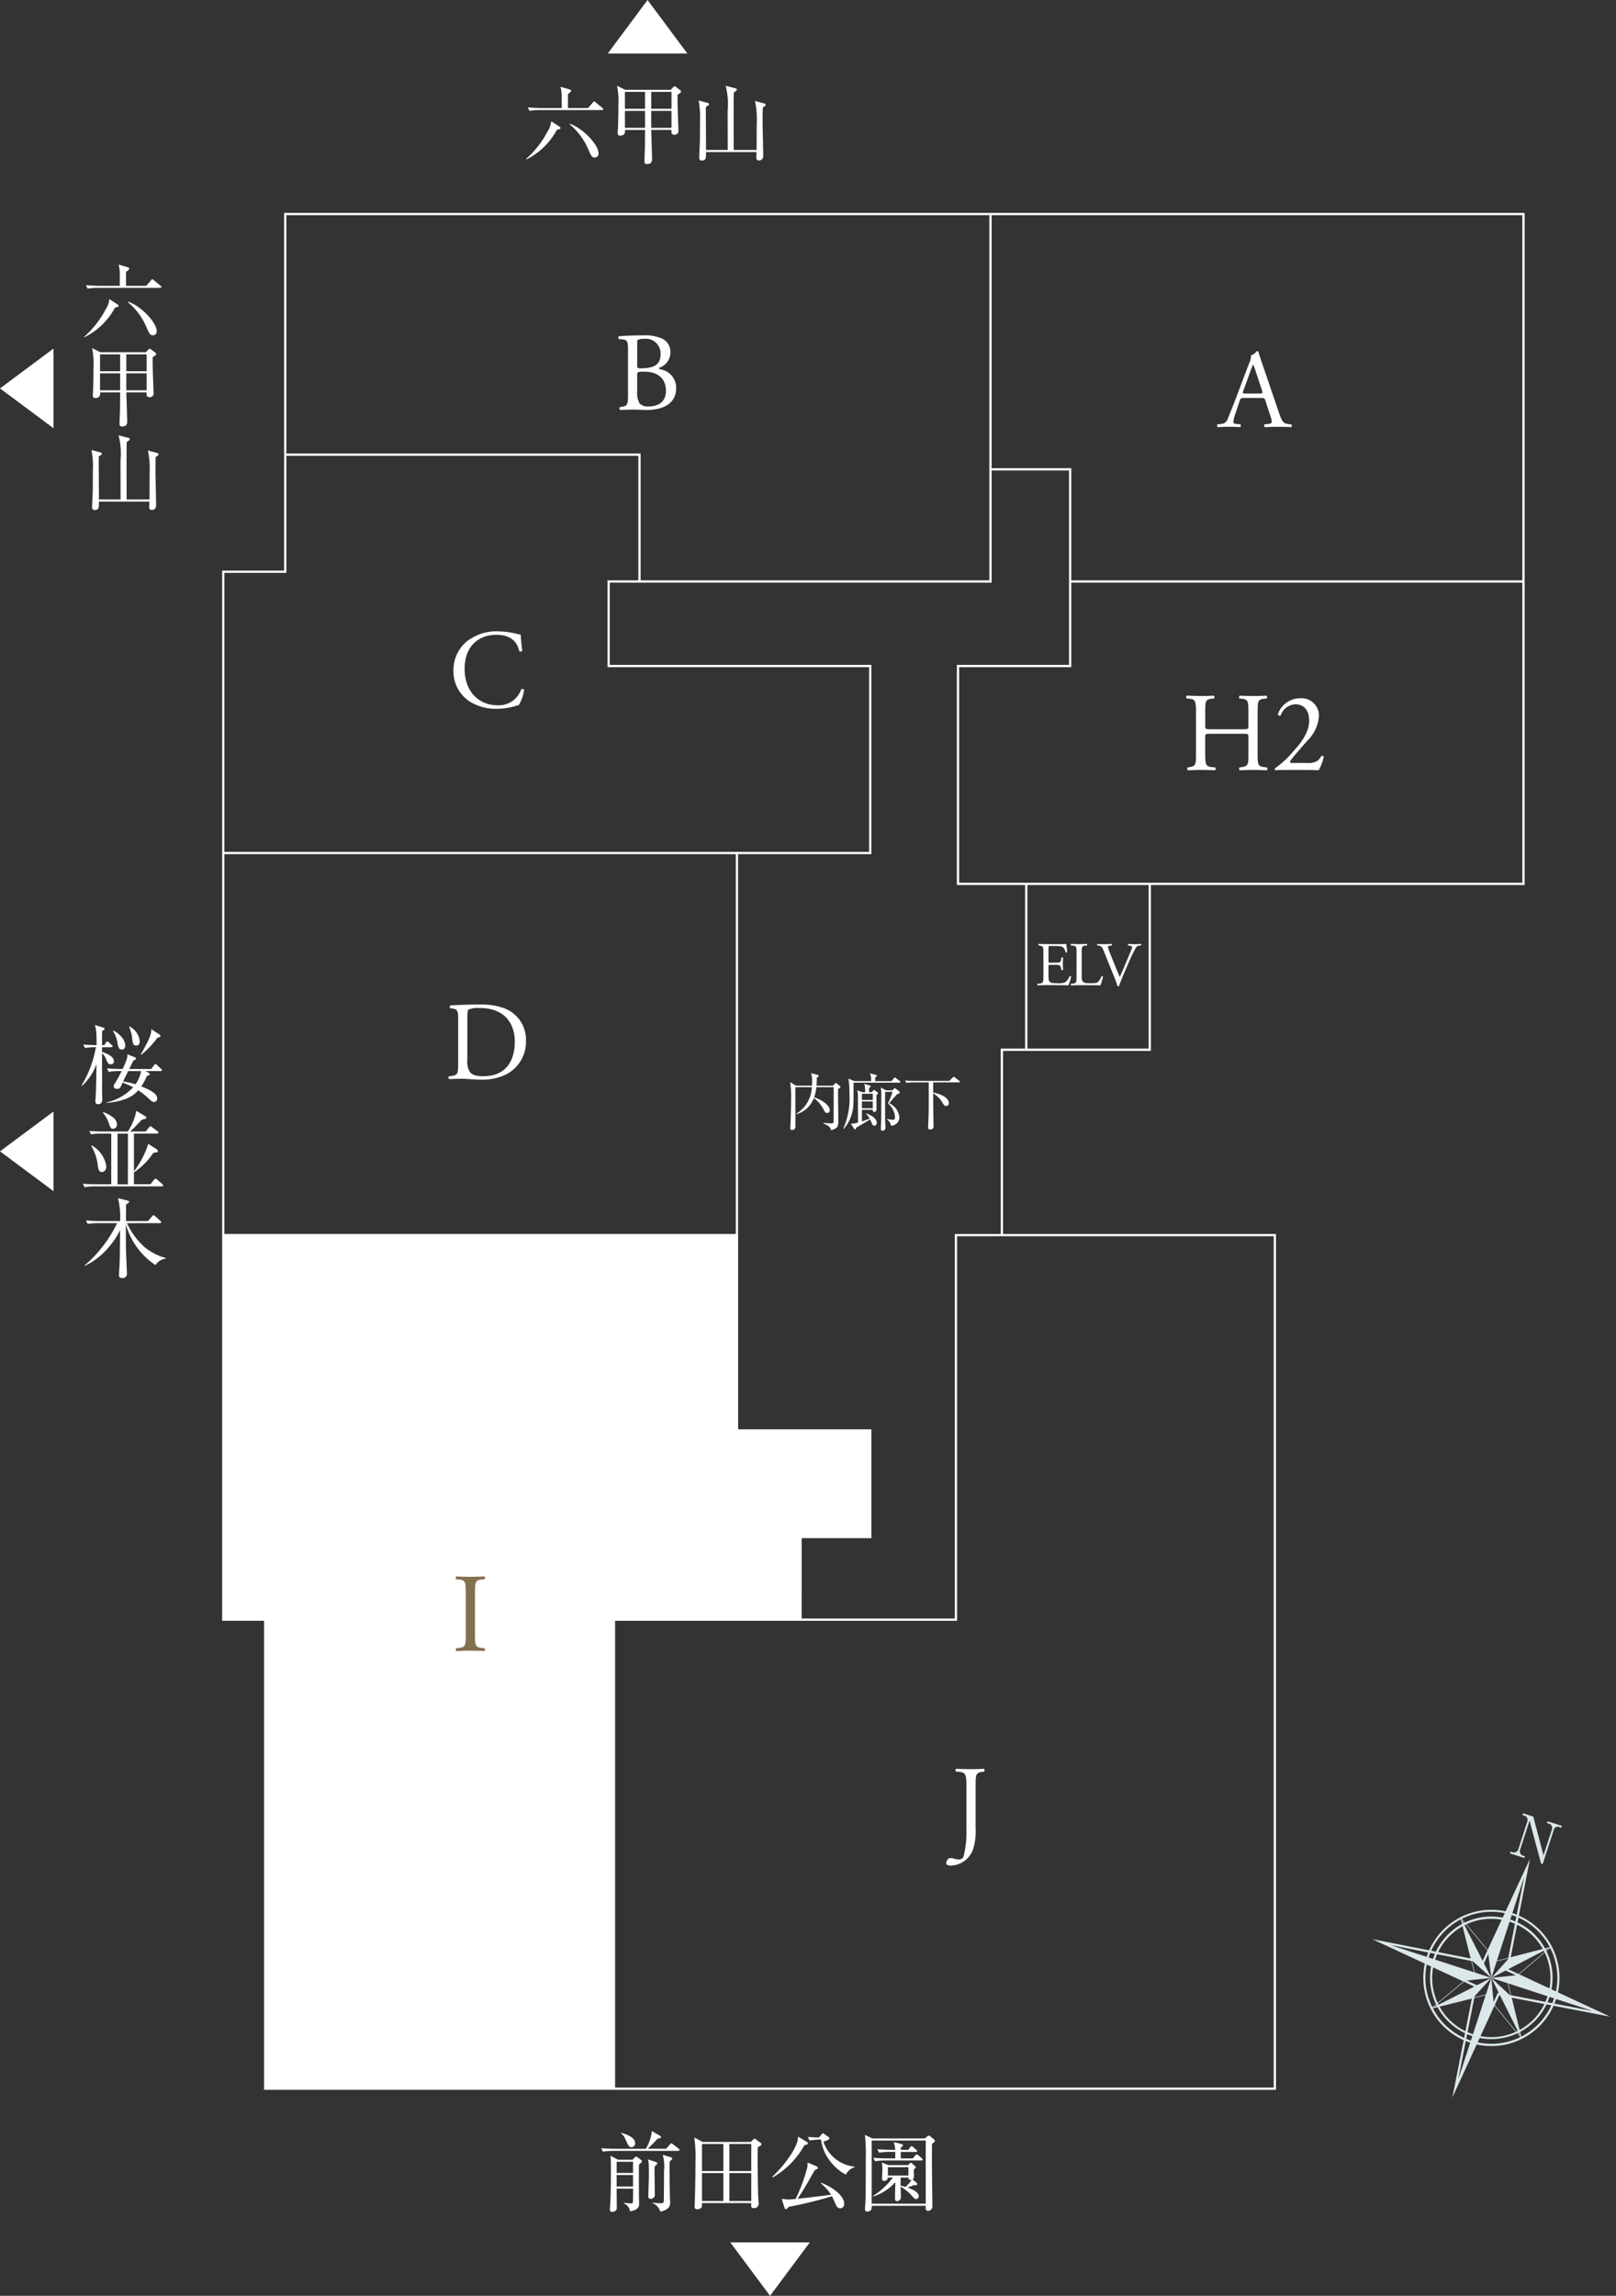 <svg xmlns="http://www.w3.org/2000/svg" xmlns:xlink="http://www.w3.org/1999/xlink" width="214.078" height="303.968" viewBox="0 0 214.078 303.968">
  <rect x="0" y="0" width="214.078" height="303.968" fill="#333333" stroke="none"/>
  <defs>
    <clipPath id="clip-path">
      <rect id="長方形_2156" data-name="長方形 2156" width="33.078" height="38.415" fill="none"/>
    </clipPath>
    <clipPath id="clip-path-2">
      <rect id="長方形_2175" data-name="長方形 2175" width="202.07" height="303.968" fill="none"/>
    </clipPath>
  </defs>
  <g id="thumb_i" transform="translate(-942 -5259)">
    <g id="グループ_3276" data-name="グループ 3276" transform="translate(1123 5499.077)">
      <path id="パス_4306" data-name="パス 4306" d="M9,8.2l4.851,5.82,7.277-1.876-5.759,4.883,1.785,7.338-4.776-5.8-7.314,1.82,5.783-4.826Zm4.825,5.9L9.146,8.486l1.783,7.1L5.349,20.241l7.057-1.757,4.607,5.6L15.291,17l.017-.014,5.54-4.7Z" transform="translate(3.44 5.512)" fill="#dce7ea"/>
      <g id="グループ_3275" data-name="グループ 3275" transform="translate(0 0)">
        <g id="グループ_3274" data-name="グループ 3274" clip-path="url(#clip-path)">
          <path id="パス_4307" data-name="パス 4307" d="M15.576,6.654,14.048.981,12.813,4.789a.621.621,0,0,0,.422.847l.2.063-.071.224-1.895-.611.068-.234.242.073a.591.591,0,0,0,.8-.432l1.176-3.64a.573.573,0,0,0-.41-.761L13.112.237,13.193,0l1.352.445L15.9,5.573l1.111-3.424a.58.58,0,0,0-.39-.767L16.367,1.3l.071-.239,1.9.611-.073.249-.281-.1a.532.532,0,0,0-.729.394l-1.46,4.5Z" transform="translate(7.575 -0.001)" fill="#dce7ea"/>
          <path id="パス_4308" data-name="パス 4308" d="M13.5,7.638A9.019,9.019,0,1,1,8.257,9.327,8.994,8.994,0,0,1,13.5,7.638Zm0,17.741a8.739,8.739,0,1,0-2.712-.435A8.661,8.661,0,0,0,13.5,25.379Z" transform="translate(3.059 5.144)" fill="#dce7ea"/>
          <path id="パス_4309" data-name="パス 4309" d="M13.132,8.174A8.114,8.114,0,1,1,8.41,9.7,8.123,8.123,0,0,1,13.132,8.174Zm.007,15.969a7.834,7.834,0,1,0-2.423-.387A7.8,7.8,0,0,0,13.139,24.143Z" transform="translate(3.413 5.499)" fill="#dce7ea"/>
          <path id="パス_4310" data-name="パス 4310" d="M20.9,3.161,18.032,17.787l13.49,6.278-14.7-2.832-6.2,13.512,2.887-14.678L0,13.8l14.617,2.87Zm8.288,20.149-11.5-5.35L20.131,5.527,14.791,17.01,2.379,14.573l11.469,5.321L11.4,32.321l5.244-11.427Z" transform="translate(0.786 2.869)" fill="#dce7ea"/>
          <path id="パス_4311" data-name="パス 4311" d="M7.536,8.344l4.049,7.941-2.66-2.391Z" transform="translate(4.978 5.512)" fill="#dce7ea"/>
          <path id="パス_4312" data-name="パス 4312" d="M9.973,14.744l7.866-4.067-5.472,1.41Z" transform="translate(6.589 7.053)" fill="#dce7ea"/>
          <path id="パス_4313" data-name="パス 4313" d="M13.121,13.126,10.7,15.781l-5.5,1.372Z" transform="translate(3.441 8.671)" fill="#dce7ea"/>
          <path id="パス_4314" data-name="パス 4314" d="M9.973,13.126l2.634,2.459,1.328,5.482Z" transform="translate(6.589 8.671)" fill="#dce7ea"/>
          <path id="パス_4315" data-name="パス 4315" d="M14.887,4.344,10.148,18.928l-.437-3.439Z" transform="translate(6.415 2.869)" fill="#dce7ea"/>
          <path id="パス_4316" data-name="パス 4316" d="M9.973,13.278l14.579,4.759L13.509,12.9Z" transform="translate(6.589 8.519)" fill="#dce7ea"/>
          <path id="パス_4317" data-name="パス 4317" d="M11.931,13.126,7.009,28.219l5.254-11.558Z" transform="translate(4.631 8.671)" fill="#dce7ea"/>
          <path id="パス_4318" data-name="パス 4318" d="M15.776,15.012,1.189,10.271l11.038,5.123Z" transform="translate(0.786 6.785)" fill="#dce7ea"/>
        </g>
      </g>
    </g>
    <g id="グループ_3287" data-name="グループ 3287" transform="translate(942 5259)">
      <path id="パス_4322" data-name="パス 4322" d="M17.935,150.339h5.5v61.869H69.863V150.234h24.59V139.34h9.253V125.163H86.161V99.3H17.977Z" transform="translate(11.6 64.226)" fill="#fff"/>
      <g id="グループ_3284" data-name="グループ 3284">
        <g id="グループ_3283" data-name="グループ 3283" clip-path="url(#clip-path-2)">
          <path id="パス_4323" data-name="パス 4323" d="M157.42,265.564H23.365v-62.1H17.81V64.418h8.212V17.059H190.356v88.99h-49.51v21.958h-19.59v24.24H157.42Zm-133.756-.3H157.12V152.547h-41.95v50.917H94.286V192.223h9.233V178.408H85.858V101.66H103.52V77.2H68.862V65.71h50.587V50.856H130.3V77.2H115.444v28.545h74.612V17.359H26.323v47.36H18.11V203.164h5.555Zm70.921-62.1h20.285V152.247h6.085v-24.54h19.59V106.049h-25.4V76.9H130V51.156H119.749V66.01H69.162V76.9H103.82V101.96H86.158v76.148H103.82v14.414H94.586Z" transform="translate(11.616 11.13)" fill="#fff"/>
        </g>
      </g>
      <path id="線_101" data-name="線 101" d="M68.048.15H0v-.3H68.048Z" transform="translate(29.576 112.94)" fill="#fff"/>
      <path id="線_102" data-name="線 102" d="M68.048.15H0v-.3H68.048Z" transform="translate(29.576 163.528)" fill="#fff"/>
      <path id="パス_4324" data-name="パス 4324" d="M70.025,53.346h-.3V36.706H22.947v-.3H70.025Z" transform="translate(14.842 23.643)" fill="#fff"/>
      <path id="線_103" data-name="線 103" d="M.15,21.958h-.3V0h.3Z" transform="translate(135.951 117.03)" fill="#fff"/>
      <path id="パス_4325" data-name="パス 4325" d="M49.53,192.319h-.3V130.071H74.116v.3H49.53Z" transform="translate(31.937 84.223)" fill="#fff"/>
      <path id="線_104" data-name="線 104" d="M.15,33.8h-.3V0h.3Z" transform="translate(131.215 28.34)" fill="#fff"/>
      <g id="グループ_3286" data-name="グループ 3286">
        <g id="グループ_3285" data-name="グループ 3285" clip-path="url(#clip-path-2)">
          <path id="線_105" data-name="線 105" d="M60.059.15H0v-.3H60.059Z" transform="translate(141.763 76.99)" fill="#fff"/>
          <path id="パス_4326" data-name="パス 4326" d="M78.8,144.511c0-1.645-.148-1.823-1.023-1.9l-.371-.031c-.089-.058-.059-.324.03-.371.86.03,1.364.046,1.986.046.593,0,1.1-.016,1.69-.046.091.046.12.313.031.371l-.222.031c-.874.119-.906.326-.906,1.9v5.5a8.238,8.238,0,0,1-.341,2.875,3.219,3.219,0,0,1-2.92,2.136c-.18,0-.637-.015-.637-.313,0-.25.222-.682.534-.682a1.846,1.846,0,0,1,.548.091,2.342,2.342,0,0,0,.622.1.634.634,0,0,0,.594-.385,13.394,13.394,0,0,0,.384-3.72Z" transform="translate(49.229 91.979)" fill="#fff"/>
          <path id="パス_4327" data-name="パス 4327" d="M37.989,129.047c0-1.571-.03-1.823-.9-1.9l-.371-.031c-.089-.058-.061-.324.03-.371.741.03,1.245.046,1.867.046.593,0,1.1-.016,1.838-.046.091.046.119.313.031.371l-.372.031c-.874.074-.9.326-.9,1.9v5.278c0,1.571.03,1.779.9,1.884l.372.043c.087.059.059.326-.031.372-.741-.031-1.245-.046-1.838-.046-.622,0-1.126.015-1.867.046a.288.288,0,0,1-.03-.372l.371-.043c.874-.105.9-.313.9-1.884Z" transform="translate(23.711 81.977)" fill="#81714e"/>
          <path id="パス_4328" data-name="パス 4328" d="M37.362,82.736c0-1.037-.074-1.349-.7-1.438l-.326-.044a.222.222,0,0,1,.013-.371c1.261-.074,2.462-.119,3.722-.119a9.3,9.3,0,0,1,3.262.445,4.444,4.444,0,0,1,3.01,4.374A4.861,4.861,0,0,1,43.752,90a7.145,7.145,0,0,1-3.322.713c-.949,0-1.9-.119-2.416-.119-.624,0-1.156.013-1.854.044a.292.292,0,0,1-.028-.372l.341-.043c.86-.119.889-.3.889-1.854Zm1.215,5.293a2.74,2.74,0,0,0,.3,1.615c.326.461.889.609,1.823.609,2.877,0,4.166-1.884,4.166-4.641,0-1.632-.786-4.389-4.67-4.389a3.273,3.273,0,0,0-1.467.207c-.119.089-.148.459-.148,1.126Z" transform="translate(23.334 52.236)" fill="#fff"/>
          <path id="パス_4329" data-name="パス 4329" d="M38.346,52.018a6.388,6.388,0,0,1,4-1.26,11.515,11.515,0,0,1,2.623.356,1.089,1.089,0,0,0,.415.059c.015.341.089,1.276.207,2.18a.314.314,0,0,1-.4.03c-.222-1.008-.889-2.164-3.04-2.164-2.266,0-4.194,1.438-4.194,4.5,0,3.116,1.973,4.837,4.4,4.837a3.161,3.161,0,0,0,3.1-2.123.316.316,0,0,1,.387.061,5.545,5.545,0,0,1-.713,2.029,3.288,3.288,0,0,0-.517.15,8.761,8.761,0,0,1-2.343.341,6.489,6.489,0,0,1-3.69-.993,4.775,4.775,0,0,1-2.106-4.076,4.93,4.93,0,0,1,1.867-3.931" transform="translate(23.594 32.829)" fill="#fff"/>
          <path id="パス_4330" data-name="パス 4330" d="M51.024,28.935c0-1.1-.059-1.378-.728-1.438l-.474-.046a.237.237,0,0,1,.015-.369c.8-.074,1.81-.119,3.19-.119a5.635,5.635,0,0,1,2.488.415,1.943,1.943,0,0,1,1.128,1.853,2.144,2.144,0,0,1-1.512,2.03c0,.15.117.193.282.224A2.452,2.452,0,0,1,57.4,33.961c0,1.721-1.276,2.877-3.944,2.877-.428,0-1.156-.046-1.779-.046-.652,0-1.156.03-1.706.046a.292.292,0,0,1-.03-.372l.268-.043c.786-.133.815-.3.815-1.854Zm1.215,1.971c0,.415.015.446.771.415,1.513-.059,2.329-.5,2.329-1.9a1.958,1.958,0,0,0-2.21-2,1.79,1.79,0,0,0-.682.089c-.148.044-.207.119-.207.385Zm0,3.44a2.9,2.9,0,0,0,.311,1.615,1.439,1.439,0,0,0,1.171.415c1.319,0,2.327-.593,2.327-2.075,0-1.171-.593-2.534-2.949-2.534-.8,0-.86.087-.86.385Z" transform="translate(32.171 17.44)" fill="#fff"/>
          <path id="パス_4331" data-name="パス 4331" d="M104.319,34.809c-.1-.326-.161-.371-.608-.371h-2.238c-.371,0-.461.044-.563.356l-.52,1.556a5.823,5.823,0,0,0-.326,1.23c0,.179.074.267.431.3l.489.043a.241.241,0,0,1-.031.372c-.384-.031-.843-.031-1.54-.044-.491,0-1.023.028-1.424.044a.294.294,0,0,1-.03-.372l.489-.043a.989.989,0,0,0,.891-.726c.265-.682.682-1.645,1.3-3.307l1.512-4a2.145,2.145,0,0,0,.252-1.052,1.662,1.662,0,0,0,.771-.563.21.21,0,0,1,.222.133c.193.652.43,1.334.652,1.986l2.032,5.96c.428,1.275.621,1.5,1.26,1.573l.4.043a.293.293,0,0,1,0,.372c-.608-.031-1.126-.044-1.795-.044-.71,0-1.275.028-1.7.044a.25.25,0,0,1-.03-.372l.43-.043c.311-.031.519-.119.519-.267a3.079,3.079,0,0,0-.191-.787Zm-2.935-1.319c-.119.341-.1.356.31.356h1.825c.431,0,.459-.059.326-.459l-.8-2.416a9.655,9.655,0,0,0-.341-.935h-.03a9.23,9.23,0,0,0-.357.876Z" transform="translate(63.322 18.256)" fill="#fff"/>
          <path id="パス_4332" data-name="パス 4332" d="M98.688,60.974c-.713,0-.741.031-.741.474v2.091c0,1.556.074,1.764.9,1.854l.43.043c.089.059.059.326-.03.372-.8-.031-1.3-.046-1.884-.046-.636,0-1.14.03-1.719.046a.29.29,0,0,1-.028-.372l.25-.043c.832-.15.861-.3.861-1.854V58.2c0-1.556-.105-1.807-.876-1.866L95.47,56.3c-.089-.058-.058-.324.03-.371.728.015,1.232.046,1.867.046.58,0,1.082-.016,1.721-.046.089.046.119.313.03.371l-.282.031c-.861.087-.889.31-.889,1.866v1.708c0,.458.028.474.741.474h4.239c.713,0,.741-.016.741-.474V58.2c0-1.556-.028-1.779-.9-1.866l-.282-.031c-.089-.058-.059-.324.028-.371.682.03,1.187.046,1.795.046.578,0,1.082-.016,1.751-.046.087.046.117.313.028.371l-.311.031c-.86.087-.889.31-.889,1.866v5.339c0,1.556.03,1.749.889,1.854l.357.043c.087.059.059.326-.031.372-.711-.031-1.215-.046-1.793-.046-.608,0-1.141.015-1.795.046a.292.292,0,0,1-.028-.372l.282-.043c.9-.15.9-.3.9-1.854V61.448c0-.443-.028-.474-.741-.474Z" transform="translate(61.713 36.176)" fill="#fff"/>
          <path id="パス_4333" data-name="パス 4333" d="M106.849,64.709a2.107,2.107,0,0,0,1.395-.324,2.057,2.057,0,0,0,.474-.608.3.3,0,0,1,.326.087,6.566,6.566,0,0,1-.683,1.81c-.608-.031-1.23-.044-1.912-.044H104.3c-.832,0-1.321.013-1.647.044a.219.219,0,0,1-.1-.193c0-.046.074-.105.161-.165a12.225,12.225,0,0,0,2.269-2.134c.978-1.052,2.119-2.49,2.119-4.076,0-1.35-.652-2.166-1.853-2.166a2.171,2.171,0,0,0-1.928,1.484.238.238,0,0,1-.354-.194,3.119,3.119,0,0,1,2.979-2.09,2.3,2.3,0,0,1,2.447,2.417,5.109,5.109,0,0,1-1.587,3.261l-.9,1.037c-1.215,1.395-1.35,1.63-1.35,1.719s.074.133.461.133Z" transform="translate(66.327 36.31)" fill="#fff"/>
          <path id="パス_4334" data-name="パス 4334" d="M64.256,88.143c-.016.833.008,4.507.008,5.258a.421.421,0,0,1-.469.4c-.191,0-.214-.117-.214-.224,0-.041.008-.148.008-.2.058-.881.1-2.827.1-3.659a12.846,12.846,0,0,0-.124-2.241l.792.469h2.1c.008-.109.018-.272.018-.527a3.413,3.413,0,0,0-.142-1.138l.9.239c.074.015.115.041.115.115,0,.091-.124.173-.255.222,0,.371-.008.7-.043,1.089h2.184l.257-.263c.041-.051.091-.1.124-.1a.289.289,0,0,1,.148.084l.371.311c.043.035.1.092.1.125,0,.082-.124.165-.321.272-.018,1.163.031,3.017.031,4.171,0,.7,0,1.029-.955,1.293-.107-.42-.3-.593-1.039-.906l.008-.068c.338.035.825.068.965.068.371,0,.4-.025.4-.4,0-.115.016-3.9,0-4.394H67.034a6.034,6.034,0,0,1-.288,1.336c.93.3,2.068,1.031,2.068,1.721a.338.338,0,0,1-.346.356c-.232,0-.315-.15-.446-.4a4.374,4.374,0,0,0-1.311-1.574,3.548,3.548,0,0,1-2.34,2.151l-.016-.059a4.319,4.319,0,0,0,2.085-3.534Z" transform="translate(41.111 55.803)" fill="#fff"/>
          <path id="パス_4335" data-name="パス 4335" d="M74.213,87.334l.323-.38c.066-.082.091-.115.124-.115.049,0,.082.033.156.092l.494.385a.179.179,0,0,1,.082.132c0,.076-.066.084-.124.084H69.195c0,1.912,0,2.126-.016,2.554a5.36,5.36,0,0,1-1.27,3.56l-.066-.041a9.915,9.915,0,0,0,.8-4.723A9.814,9.814,0,0,0,68.512,87l.815.329h2.192a2.151,2.151,0,0,0-.156-1.039l.776.206c.04.008.14.033.14.115s-.074.132-.214.24v.478ZM71.584,88.8l.224-.229c.058-.058.072-.076.115-.076s.04.018.091.049l.329.255c.066.051.1.082.1.125,0,.066-.074.132-.214.272,0,.058.008,1.846,0,1.912-.015.132-.058.295-.3.295-.2,0-.189-.14-.189-.287H70.3v1.541c.346-.107.692-.231,1.031-.371a2.265,2.265,0,0,0-.479-.619l.051-.049c.148.049,1.36.486,1.36,1.22,0,.206-.115.387-.315.387s-.3-.214-.362-.372a3.656,3.656,0,0,0-.2-.459c-.28.188-1.583.947-1.846,1.1-.008.092-.016.232-.123.232a.273.273,0,0,1-.142-.092l-.443-.659a3.631,3.631,0,0,0,.955-.165c-.008-.718-.008-3.2-.016-3.42a6.242,6.242,0,0,0-.066-.85l.636.255h.385a3.042,3.042,0,0,0-.114-1.1l.708.2a.154.154,0,0,1,.132.142c0,.064-.016.082-.206.206-.008.239,0,.494,0,.552Zm.156.2H70.3v.823h1.443Zm0,1.023H70.3v.9h1.443Zm2.572-1.469.255-.222c.049-.049.082-.066.107-.066.041,0,.058.016.115.058l.438.362a.17.17,0,0,1,.081.132c0,.132-.124.175-.362.255-.346.389-.8.916-1.037,1.179a2.279,2.279,0,0,1,1.359,1.889,1.144,1.144,0,0,1-1.1,1.1,1.355,1.355,0,0,0-.553-.848l.035-.058a4.554,4.554,0,0,0,.749.114c.2,0,.288-.14.288-.329a2.633,2.633,0,0,0-.94-1.854,9.806,9.806,0,0,0,.619-1.517h-.988c-.008.4-.008,3.412.007,3.982.008.114.041.609.041.708,0,.422-.288.461-.379.461a.228.228,0,0,1-.239-.263c0-.188.041-1.029.049-1.2.008-.255.016-2.834.016-3.157a5.11,5.11,0,0,0-.074-1.11l.683.377Z" transform="translate(43.879 55.813)" fill="#fff"/>
          <path id="パス_4336" data-name="パス 4336" d="M79.93,87.309h-3.4v1.352c.817.14,2.068.6,2.068,1.4a.353.353,0,0,1-.346.387c-.214,0-.28-.107-.576-.585a3.535,3.535,0,0,0-1.146-1.1c.008,1.872.008,2.078.049,3.972,0,.058.008.329.008.387a.4.4,0,0,1-.445.43c-.282,0-.282-.181-.282-.272,0-.239.058-1.41.066-1.675.018-.65.018-1.013.018-4.293h-2a5.659,5.659,0,0,0-.963.074l-.165-.329c.42.033.841.058,1.268.058H78.66l.463-.446c.058-.048.105-.089.132-.089a.265.265,0,0,1,.156.081l.568.438a.186.186,0,0,1,.082.124c0,.082-.082.091-.132.091" transform="translate(47.091 55.995)" fill="#fff"/>
          <path id="パス_4337" data-name="パス 4337" d="M58.555,173.962h-8.6a8.247,8.247,0,0,0-1.362.105l-.231-.461c.8.069,1.615.079,1.775.079h4.142a5.85,5.85,0,0,0,.8-2.352l1.085.634a.223.223,0,0,1,.127.184c0,.082-.069.161-.44.184-.713.762-.782.832-1.324,1.349h2.444l.5-.575c.069-.082.127-.138.184-.138.035,0,.094.021.219.114l.751.578a.277.277,0,0,1,.114.173c0,.1-.1.125-.171.125m-5.2,1.836c-.012.669-.012,3.124,0,4.255,0,.138.023.715.023.841,0,.369,0,.866-1.21,1.074a1.337,1.337,0,0,0-.82-1.062v-.069c.173.023.693.081.922.081.3,0,.3,0,.3-.761,0-.184.012-1.028.012-1.189H50.41c0,.394.025,2.146.025,2.5a.512.512,0,0,1-.1.359.691.691,0,0,1-.507.217c-.232,0-.313-.115-.313-.323,0-.021,0-.115.012-.242.117-1.51.127-3.518.127-5.281a14.484,14.484,0,0,0-.058-1.592l1,.53h1.915l.277-.277c.091-.092.15-.138.2-.138a.5.5,0,0,1,.207.1l.45.346c.035.023.125.092.125.173,0,.105-.252.323-.413.451m-.772-.382H50.412v1.475H52.58Zm0,1.754H50.412v1.523H52.58Zm-.207-3.692c-.221,0-.382-.1-.6-.6-.346-.782-.394-.9-.785-1.222l.023-.069c.7.173,1.846.6,1.846,1.36a.49.49,0,0,1-.484.53m3.078,2.528a9.491,9.491,0,0,0-.023.967c0,.44.036,2.389.036,2.793a.523.523,0,0,1-.555.553c-.3,0-.3-.207-.3-.288,0-.461.069-2.445.069-2.86,0-1.7-.035-1.811-.138-2.077l1.084.359c.105.033.161.1.161.171,0,.094-.114.208-.334.382m1.984-.647c-.046,1.108,0,3.254.023,4.453,0,.161.035.865.035,1,0,.311,0,.934-1.3,1.2a1.738,1.738,0,0,0-1.014-1.118l.013-.069a6.257,6.257,0,0,0,.9.081c.4,0,.507-.046.542-.161.046-.161.046-3.83.046-4.107a5.711,5.711,0,0,0-.163-2.144l1.062.323c.069.023.184.069.184.173,0,.128-.184.267-.323.369" transform="translate(31.277 110.814)" fill="#fff"/>
          <path id="パス_4338" data-name="パス 4338" d="M63.334,172.445l.323-.3c.069-.058.1-.127.173-.127A.338.338,0,0,1,64,172.1l.624.459c.069.058.127.105.127.2,0,.163-.382.336-.486.382-.035,1.13-.012,4.44.046,6.32,0,.173.069.991.069,1.153a.6.6,0,0,1-.657.6c-.369,0-.346-.207-.323-.669H56.875c0,.069,0,.417-.012.461-.081.265-.427.359-.622.359a.306.306,0,0,1-.346-.323c0-.138.033-.728.033-.855.048-1.671.081-3.345.081-5.006a18.214,18.214,0,0,0-.16-3.331l1.1.6ZM56.875,176.3H59.7v-3.575H56.875Zm0,3.967H59.7v-3.69H56.875Zm6.528-7.542H60.5V176.3H63.4Zm0,3.852H60.5v3.69H63.4Z" transform="translate(36.122 111.145)" fill="#fff"/>
          <path id="パス_4339" data-name="パス 4339" d="M66.384,173.092a11.319,11.319,0,0,1-4.2,4.268l-.058-.081c1.858-1.788,3.494-4.153,3.4-5.331l1.176.7a.253.253,0,0,1,.138.2c0,.115-.1.173-.461.242m4.764,8.362c-.277,0-.473-.184-.611-.509-.4-.909-.451-1.014-.486-1.1a55.954,55.954,0,0,1-5.754,1.408c-.2.254-.255.311-.359.311s-.161-.115-.183-.184l-.382-1.2a4.777,4.777,0,0,0,.945.1c.092,0,.761-.056.9-.069a21.715,21.715,0,0,0,1.546-4.163,2.615,2.615,0,0,0,.035-.67l1.2.509c.069.035.171.092.171.2,0,.138-.138.2-.39.277-.127.208-.221.371-1.062,1.846-.346.588-.726,1.212-1.235,1.971,1.327-.138,2.964-.334,4.441-.53a6.271,6.271,0,0,0-1.362-1.51l.036-.082c1.349.5,3.055,1.65,3.055,2.781a.541.541,0,0,1-.506.611m.738-4.464a6.185,6.185,0,0,1-2.169-1.891,5.751,5.751,0,0,1-1.13-2.757,9.274,9.274,0,0,0-1.512.127l-.242-.461c.3.021.889.058,1.489.058l.334-.394c.081-.091.125-.148.183-.148s.128.046.244.127l.507.367a.243.243,0,0,1,.115.175c0,.1-.081.15-.265.231-.265.1-.369.148-.532.207a4.855,4.855,0,0,0,4.119,3.3v.081a1.86,1.86,0,0,0-1.141.98" transform="translate(40.182 110.937)" fill="#fff"/>
          <path id="パス_4340" data-name="パス 4340" d="M77.522,172.115l.334-.277a.355.355,0,0,1,.208-.1.3.3,0,0,1,.161.081l.5.428c.056.044.125.114.125.183,0,.14-.125.221-.38.392-.01.636-.023,1.963,0,4.036,0,.67.048,3.623.048,4.222a.583.583,0,0,1-.566.624c-.357,0-.334-.265-.311-.669H70.476a1.835,1.835,0,0,1-.012.379c-.035.254-.369.392-.576.392-.244,0-.3-.16-.3-.357,0-.148.058-.842.058-.98.036-.772.046-1.339.046-5.49a22.94,22.94,0,0,0-.115-3.333l.993.473Zm-7.047,8.641h7.162v-8.362H70.476ZM76.439,178a.2.2,0,0,1,.069.14c0,.15-.127.171-.221.171a1.589,1.589,0,0,1-.208-.012c-.367.15-.484.186-.876.313.484.171,1.512.553,1.512,1.153a.364.364,0,0,1-.359.379c-.138,0-.2-.033-.644-.529a5.853,5.853,0,0,0-1.4-1.118c0,.217.035,1.291.035,1.406a.538.538,0,0,1-.53.519c-.184,0-.254-.161-.254-.347,0-.344.044-1.854.044-2.167a6.646,6.646,0,0,1-2.9,1.892l-.044-.069a10.282,10.282,0,0,0,2.63-2.434h-.68a.436.436,0,0,1-.463.44c-.3,0-.3-.209-.3-.336,0-.058.046-1,.046-1.187a3.85,3.85,0,0,0-.081-.912l.866.346h2.618l.207-.2c.058-.056.115-.114.16-.114a.3.3,0,0,1,.163.091l.4.357a.219.219,0,0,1,.092.163c0,.046-.069.115-.267.287,0,.15.023.809.023.935a.4.4,0,0,1-.183.38Zm-1.108-4.372.244-.346c.058-.091.114-.137.171-.137a.444.444,0,0,1,.221.115l.4.346c.056.046.125.1.125.173,0,.1-.1.125-.183.125H74.328v.855H75.92l.334-.392c.069-.081.115-.138.184-.138a.371.371,0,0,1,.219.115l.461.392c.069.058.114.1.114.173,0,.115-.1.127-.171.127H72.287a8.212,8.212,0,0,0-1.364.1l-.229-.461c.588.058,1.187.081,1.775.081H73.6V173.9h-.782a7.73,7.73,0,0,0-1.362.105l-.231-.461c.716.058,1.556.079,1.775.079h.6a4.349,4.349,0,0,0-.207-1.026l1.074.277c.069.025.15.048.15.138,0,.128-.115.2-.288.3v.31Zm.012,2.3h-2.72v1.1h2.72Zm-1.026,1.372c-.012.5-.012.807-.012,1.084a4.051,4.051,0,0,1,.659.15,5.42,5.42,0,0,0,.818-.934c-.265.071-.44-.058-.44-.3Z" transform="translate(44.999 111.013)" fill="#fff"/>
          <path id="パス_4341" data-name="パス 4341" d="M58.746,180.284H69.287l-5.27,7.081Z" transform="translate(37.995 116.603)" fill="#fff"/>
          <path id="パス_4342" data-name="パス 4342" d="M59.433,7.083H48.892L54.162,0Z" transform="translate(31.622 0)" fill="#fff"/>
          <path id="パス_4343" data-name="パス 4343" d="M46.632,12.178c.173.114.242.171.242.265,0,.114-.046.127-.473.229a9.152,9.152,0,0,1-4.061,3.934l-.021-.069A12.872,12.872,0,0,0,45.166,12.9a3.072,3.072,0,0,0,.484-1.362Zm3.909-2.389.611-.715c.1-.114.127-.15.184-.15s.105.036.207.127l.876.716c.058.044.117.091.117.171,0,.105-.092.127-.175.127H44.129a7.525,7.525,0,0,0-1.349.105l-.232-.461c.716.058,1.42.079,1.764.079h2.724V8.117a4.608,4.608,0,0,0-.161-1.143l1.074.313c.229.069.344.115.344.231s-.219.277-.427.427V9.788Zm-2.422,2.088c1.708.566,3.8,2.768,3.8,3.909a.5.5,0,0,1-.509.555c-.334,0-.461-.184-.807-.981a8.738,8.738,0,0,0-2.515-3.414Z" transform="translate(27.371 4.511)" fill="#fff"/>
          <path id="パス_4344" data-name="パス 4344" d="M56.738,7.433l.3-.3c.094-.094.15-.152.219-.152a.347.347,0,0,1,.231.105l.473.369c.092.081.161.127.161.207,0,.127-.15.231-.461.415-.012.692,0,1.131.023,2.249.012.415.092,2.3.092,2.572a.49.49,0,0,1-.542.484c-.427,0-.4-.311-.38-.636H54.166c.023.578.115,3.531.115,3.946,0,.576-.6.576-.657.576-.357,0-.357-.231-.357-.346s.069-1.8.069-2.075c0-.693.012-1.42.012-2.1H50.695c.012.255.046.751-.646.751-.244,0-.324-.127-.324-.347,0-.148.048-.807.048-.934.021-.646.046-1.925.046-2.7a10.1,10.1,0,0,0-.184-2.628l1.084.542ZM50.683,9.947h2.664V7.709H50.683Zm0,2.524h2.664V10.224H50.683Zm6.17-4.762H54.166V9.947h2.688Zm0,2.515H54.166v2.248h2.688Z" transform="translate(32.102 4.457)" fill="#fff"/>
          <path id="パス_4345" data-name="パス 4345" d="M64.711,9.765c-.023.4-.035.749-.035,1.673,0,.749.081,4.094.081,4.774a.549.549,0,0,1-.588.566c-.323,0-.323-.278-.323-.461,0-.105.021-.555.021-.647H57.18c.012.749.012,1.12-.555,1.12-.346,0-.346-.29-.346-.415,0-.334.094-2.007.094-2.389,0-.4.01-1.637.01-2.457A11.484,11.484,0,0,0,56.2,8.842l1.131.3c.115.035.242.069.242.184s-.046.15-.4.346c-.013.231-.013.427-.013.7,0,.8.025,4.3.025,5.018h2.872s-.013-5.145-.013-5.156A9.78,9.78,0,0,0,59.787,6.9l1.291.323c.092.025.184.058.184.163,0,.138-.082.183-.4.39-.035.566-.013,7.048-.013,7.613h3.035c0-.542.012-2.93.012-3.414A12.116,12.116,0,0,0,63.672,8.9l1.189.323c.138.033.219.069.219.184s-.046.15-.369.357" transform="translate(36.348 4.466)" fill="#fff"/>
          <path id="パス_4346" data-name="パス 4346" d="M10.437,87.617c-.346,0-.415-.152-.636-.7a1.951,1.951,0,0,0-.53-.772c0,.473.013,4.8.013,5.156,0,.15.021.772.021.911s0,.692-.542.692c-.2,0-.369-.092-.369-.4,0-.161.058-.878.058-1.016.046-1.026.069-2.305.081-3.862A7.5,7.5,0,0,1,6.62,90.475l-.059-.058a14.605,14.605,0,0,0,1.9-5.062,7.888,7.888,0,0,0-1.452.1L6.78,85c.4.033.889.069,1.777.081,0-.44-.023-1.523-.058-1.846a6.12,6.12,0,0,0-.173-.83l1.084.346c.152.046.2.092.2.161,0,.125-.092.173-.334.3v1.869h.3l.217-.346c.048-.069.117-.138.186-.138a.355.355,0,0,1,.207.114l.367.347c.082.069.117.1.117.173,0,.1-.092.127-.173.127H9.272v.622c.3.092,1.581.507,1.581,1.235a.385.385,0,0,1-.415.4m6.585.9H15.016l.427.217c.069.036.152.117.152.175,0,.115-.048.138-.392.277a7.052,7.052,0,0,1-.728,1.36c1.788.7,2.11,1.177,2.11,1.627a.425.425,0,0,1-.415.438c-.229,0-.379-.127-.807-.542a9.094,9.094,0,0,0-1.3-1c-.576.659-1.523,1.42-4.163,1.662v-.069a6.839,6.839,0,0,0,3.494-2,10.392,10.392,0,0,0-1.4-.622c-.035.081-.207.463-.242.543a.455.455,0,0,1-.473.287c-.219,0-.463-.069-.463-.323,0-.1.025-.2.186-.448.346-.532.657-1.156.876-1.581H11.51a7.779,7.779,0,0,0-1.362.1l-.219-.461c.9.081,1.673.081,1.767.081h.31c.657-1.4.647-1.637.622-1.938l.958.369c.069.023.183.069.183.2,0,.1-.033.114-.334.252-.081.163-.473.934-.553,1.12H15.79l.379-.5c.094-.127.128-.152.186-.152s.091.025.2.127l.542.5c.058.056.115.1.115.171,0,.117-.115.128-.184.128M11.89,85.667c-.392,0-.461-.29-.576-.9a3.775,3.775,0,0,0-.6-1.568l.069-.058c1.268.7,1.568,1.568,1.568,1.96,0,.175-.044.566-.461.566m.853,2.849c-.115.217-.461.922-.68,1.383a7.808,7.808,0,0,1,1.637.369,4.368,4.368,0,0,0,.751-1.752Zm1.085-3.379c-.45,0-.484-.3-.565-.958a5.016,5.016,0,0,0-.4-1.51l.046-.058a2.462,2.462,0,0,1,1.36,1.948c0,.484-.288.578-.438.578m2.78-1.039a12.053,12.053,0,0,1-2.123,2.249l-.069-.058c.922-1.65,1.418-2.538,1.373-3.323l1.059.683c.059.033.163.125.163.207,0,.148-.115.171-.4.24" transform="translate(4.243 53.296)" fill="#fff"/>
          <path id="パス_4347" data-name="パス 4347" d="M17.127,99.311H8.258a7.291,7.291,0,0,0-1.36.115l-.231-.461c.911.069,1.568.069,1.775.069h1.984V92.322H9.111a7.941,7.941,0,0,0-1.36.1l-.231-.45c.588.046,1.187.071,1.777.071h3.32a7.213,7.213,0,0,0,1.131-2.734l1.177.713c.127.082.148.105.148.184,0,.128-.021.15-.6.277-.323.346-.945,1.028-1.545,1.559h2.065l.436-.532c.069-.092.127-.15.186-.15s.115.035.217.115l.728.542a.273.273,0,0,1,.115.175c0,.127-.1.127-.173.127h-3.07v5a11.951,11.951,0,0,0,1.894-3.633l1.084.692c.1.069.184.15.184.242,0,.184-.058.184-.588.244a9.149,9.149,0,0,1-2.574,2.594v1.569h2.192l.463-.59c.069-.079.127-.148.184-.148a.4.4,0,0,1,.219.114l.692.6c.046.048.115.105.115.184,0,.117-.115.117-.173.117M9.17,97.419c-.405,0-.474-.461-.532-.911a6.316,6.316,0,0,0-.876-2.572l.069-.046A3.813,3.813,0,0,1,9.77,96.647c0,.634-.415.772-.6.772m1.5-5.732c-.311,0-.346-.1-.646-.957a3.872,3.872,0,0,0-.7-1.164l.036-.082a4.314,4.314,0,0,1,1.429.8,1.177,1.177,0,0,1,.392.809.552.552,0,0,1-.507.6m1.96.636H11.257v6.712h1.372Z" transform="translate(4.312 57.764)" fill="#fff"/>
          <path id="パス_4348" data-name="パス 4348" d="M12.424,99.644a9.527,9.527,0,0,0,2.284,3.135,7.424,7.424,0,0,0,2.859,1.477v.082a1.907,1.907,0,0,0-1.372.851,9.494,9.494,0,0,1-3.921-5.4c0,.644-.013,1.5,0,2.757,0,.6.138,3.69.138,3.748a.556.556,0,0,1-.613.611c-.438,0-.438-.232-.438-.392,0-.219.069-1.247.081-1.487.023-.716.036-1.1.069-4.476a10.138,10.138,0,0,1-1.556,2.33,9.376,9.376,0,0,1-3.126,2.421l-.023-.058a17.479,17.479,0,0,0,4.313-5.6H8.571a8.136,8.136,0,0,0-1.36.1l-.231-.461c.588.048,1.187.081,1.775.081h2.757a10.361,10.361,0,0,0-.288-3.033l1.314.334c.058.012.152.036.152.138,0,.138-.127.221-.392.371,0,.31-.012,1.844-.012,2.19h2.928l.532-.634c.046-.046.115-.138.184-.138s.161.081.219.127l.693.622c.056.048.114.094.114.175,0,.114-.114.127-.183.127Z" transform="translate(4.403 62.305)" fill="#fff"/>
          <path id="パス_4349" data-name="パス 4349" d="M7.083,89.367V99.908L0,94.639Z" transform="translate(0 57.8)" fill="#fff"/>
          <path id="パス_4350" data-name="パス 4350" d="M11.086,26.475c.173.114.242.171.242.265,0,.114-.046.127-.473.229A9.152,9.152,0,0,1,6.794,30.9l-.021-.069A12.851,12.851,0,0,0,9.62,27.2a3.058,3.058,0,0,0,.484-1.36ZM15,24.085l.611-.715c.1-.114.127-.15.184-.15s.105.036.207.127l.876.716c.058.044.117.091.117.171,0,.105-.092.127-.175.127H8.583a7.525,7.525,0,0,0-1.349.105L7,24.006c.716.058,1.42.079,1.764.079h2.724V22.414a4.608,4.608,0,0,0-.161-1.143l1.074.313c.229.069.344.115.344.231s-.219.277-.427.427v1.844Zm-2.422,2.088c1.708.566,3.8,2.768,3.8,3.909a.5.5,0,0,1-.509.555c-.334,0-.461-.184-.807-.981a8.738,8.738,0,0,0-2.515-3.414Z" transform="translate(4.381 13.757)" fill="#fff"/>
          <path id="パス_4351" data-name="パス 4351" d="M14.515,28.534l.3-.3c.092-.094.15-.152.219-.152a.347.347,0,0,1,.231.1l.473.371c.092.081.161.125.161.207,0,.127-.148.231-.461.415-.012.692,0,1.13.023,2.248.012.417.092,2.3.092,2.574a.49.49,0,0,1-.542.484c-.427,0-.4-.313-.38-.636H11.943c.023.576.115,3.529.115,3.944,0,.578-.6.578-.657.578-.359,0-.359-.232-.359-.346s.069-1.8.069-2.077c0-.693.013-1.418.013-2.1H8.471c.012.254.046.751-.647.751-.24,0-.321-.127-.321-.347,0-.15.044-.807.044-.932.025-.647.046-1.927.046-2.7a10.113,10.113,0,0,0-.184-2.63l1.084.542ZM8.46,31.05h2.664V28.812H8.46Zm0,2.524h2.664V31.327H8.46Zm6.17-4.764H11.943v2.238H14.63Zm0,2.516H11.943v2.248H14.63Z" transform="translate(4.792 18.104)" fill="#fff"/>
          <path id="パス_4352" data-name="パス 4352" d="M15.872,37.866c-.023.4-.035.749-.035,1.673,0,.749.081,4.094.081,4.774a.549.549,0,0,1-.588.566c-.323,0-.323-.278-.323-.461,0-.105.021-.555.021-.647H8.341c.012.749.012,1.12-.555,1.12-.346,0-.346-.29-.346-.415,0-.334.094-2.007.094-2.389,0-.4.01-1.637.01-2.457a11.484,11.484,0,0,0-.184-2.688l1.131.3c.115.035.242.069.242.184s-.046.15-.4.346c-.013.231-.013.427-.013.7,0,.8.025,4.3.025,5.018h2.872s-.013-5.145-.013-5.156a9.78,9.78,0,0,0-.252-3.333l1.291.323c.092.025.184.058.184.163,0,.138-.082.183-.4.392-.035.565-.013,7.047-.013,7.611h3.035c0-.542.012-2.93.012-3.414A12.116,12.116,0,0,0,14.833,37l1.189.323c.138.035.219.069.219.184s-.046.15-.369.357" transform="translate(4.76 22.641)" fill="#fff"/>
          <path id="パス_4353" data-name="パス 4353" d="M7.082,28.026V38.567L0,33.3Z" transform="translate(0.001 18.127)" fill="#fff"/>
          <path id="パス_4354" data-name="パス 4354" d="M84.256,77.151c0-.858-.018-.981-.506-1.037l-.132-.018c-.046-.031-.031-.181.02-.206.352.016.632.025.97.025h1.55a11.091,11.091,0,0,0,1.113-.025,8.945,8.945,0,0,1,.132,1.1A.16.16,0,0,1,87.2,77c-.124-.387-.2-.675-.627-.782a3.769,3.769,0,0,0-.8-.051h-.593c-.249,0-.249.018-.249.329v1.648c0,.232.026.232.272.232h.479a3.055,3.055,0,0,0,.7-.049c.1-.033.158-.082.2-.288l.066-.338c.043-.049.183-.049.214.008,0,.2-.031.519-.031.832,0,.3.031.611.031.79-.031.058-.171.058-.214.008l-.074-.319a.35.35,0,0,0-.254-.315,2.762,2.762,0,0,0-.636-.041H85.2c-.245,0-.272.008-.272.224v1.161c0,.436.026.716.158.856.1.1.272.189,1,.189a2.407,2.407,0,0,0,1.057-.124,2.071,2.071,0,0,0,.583-.8.151.151,0,0,1,.206.058,7.121,7.121,0,0,1-.371,1.145q-1.109-.022-2.208-.023h-.743c-.352,0-.634.008-1.121.023a.161.161,0,0,1-.016-.206l.272-.023c.471-.043.514-.166.514-1.031Z" transform="translate(53.967 49.083)" fill="#fff"/>
          <path id="パス_4355" data-name="パス 4355" d="M86.908,77.151c0-.865-.016-1-.535-1.037l-.206-.018c-.049-.031-.035-.181.016-.206.461.016.741.025,1.07.025s.6-.008,1.014-.025c.048.025.066.175.016.206l-.2.018c-.486.041-.5.173-.5,1.037V80.02c0,.52.026.734.175.889.089.092.247.189.9.189.7,0,.873-.031,1-.105a1.79,1.79,0,0,0,.543-.817c.049-.041.206-.008.206.049a6.561,6.561,0,0,1-.346,1.153c-.422-.015-1.2-.023-2.052-.023h-.759c-.346,0-.609.008-1.07.023-.051-.023-.066-.155-.016-.206l.247-.023c.478-.051.494-.166.494-1.031Z" transform="translate(55.711 49.083)" fill="#fff"/>
          <path id="パス_4356" data-name="パス 4356" d="M89.116,76.79c-.189-.461-.313-.636-.669-.675L88.3,76.1a.138.138,0,0,1,.016-.206c.239.016.5.025.856.025s.652-.008,1-.025a.144.144,0,0,1,.015.206l-.124.018c-.313.04-.379.091-.387.156a10.438,10.438,0,0,0,.412,1.153c.379.957.759,1.9,1.171,2.842.255-.543.6-1.392.79-1.828.24-.562.627-1.492.767-1.846a.882.882,0,0,0,.074-.321c0-.059-.082-.125-.372-.156l-.147-.018a.143.143,0,0,1,.015-.206c.232.016.543.025.858.025.272,0,.527-.008.8-.025a.162.162,0,0,1,.016.206l-.245.018a.523.523,0,0,0-.43.288,20.07,20.07,0,0,0-.924,1.9l-.443,1.013c-.331.759-.718,1.714-.86,2.152a.157.157,0,0,1-.089.025.339.339,0,0,1-.125-.025,9.2,9.2,0,0,0-.377-1.1Z" transform="translate(57.084 49.084)" fill="#fff"/>
        </g>
      </g>
    </g>
  </g>
</svg>
